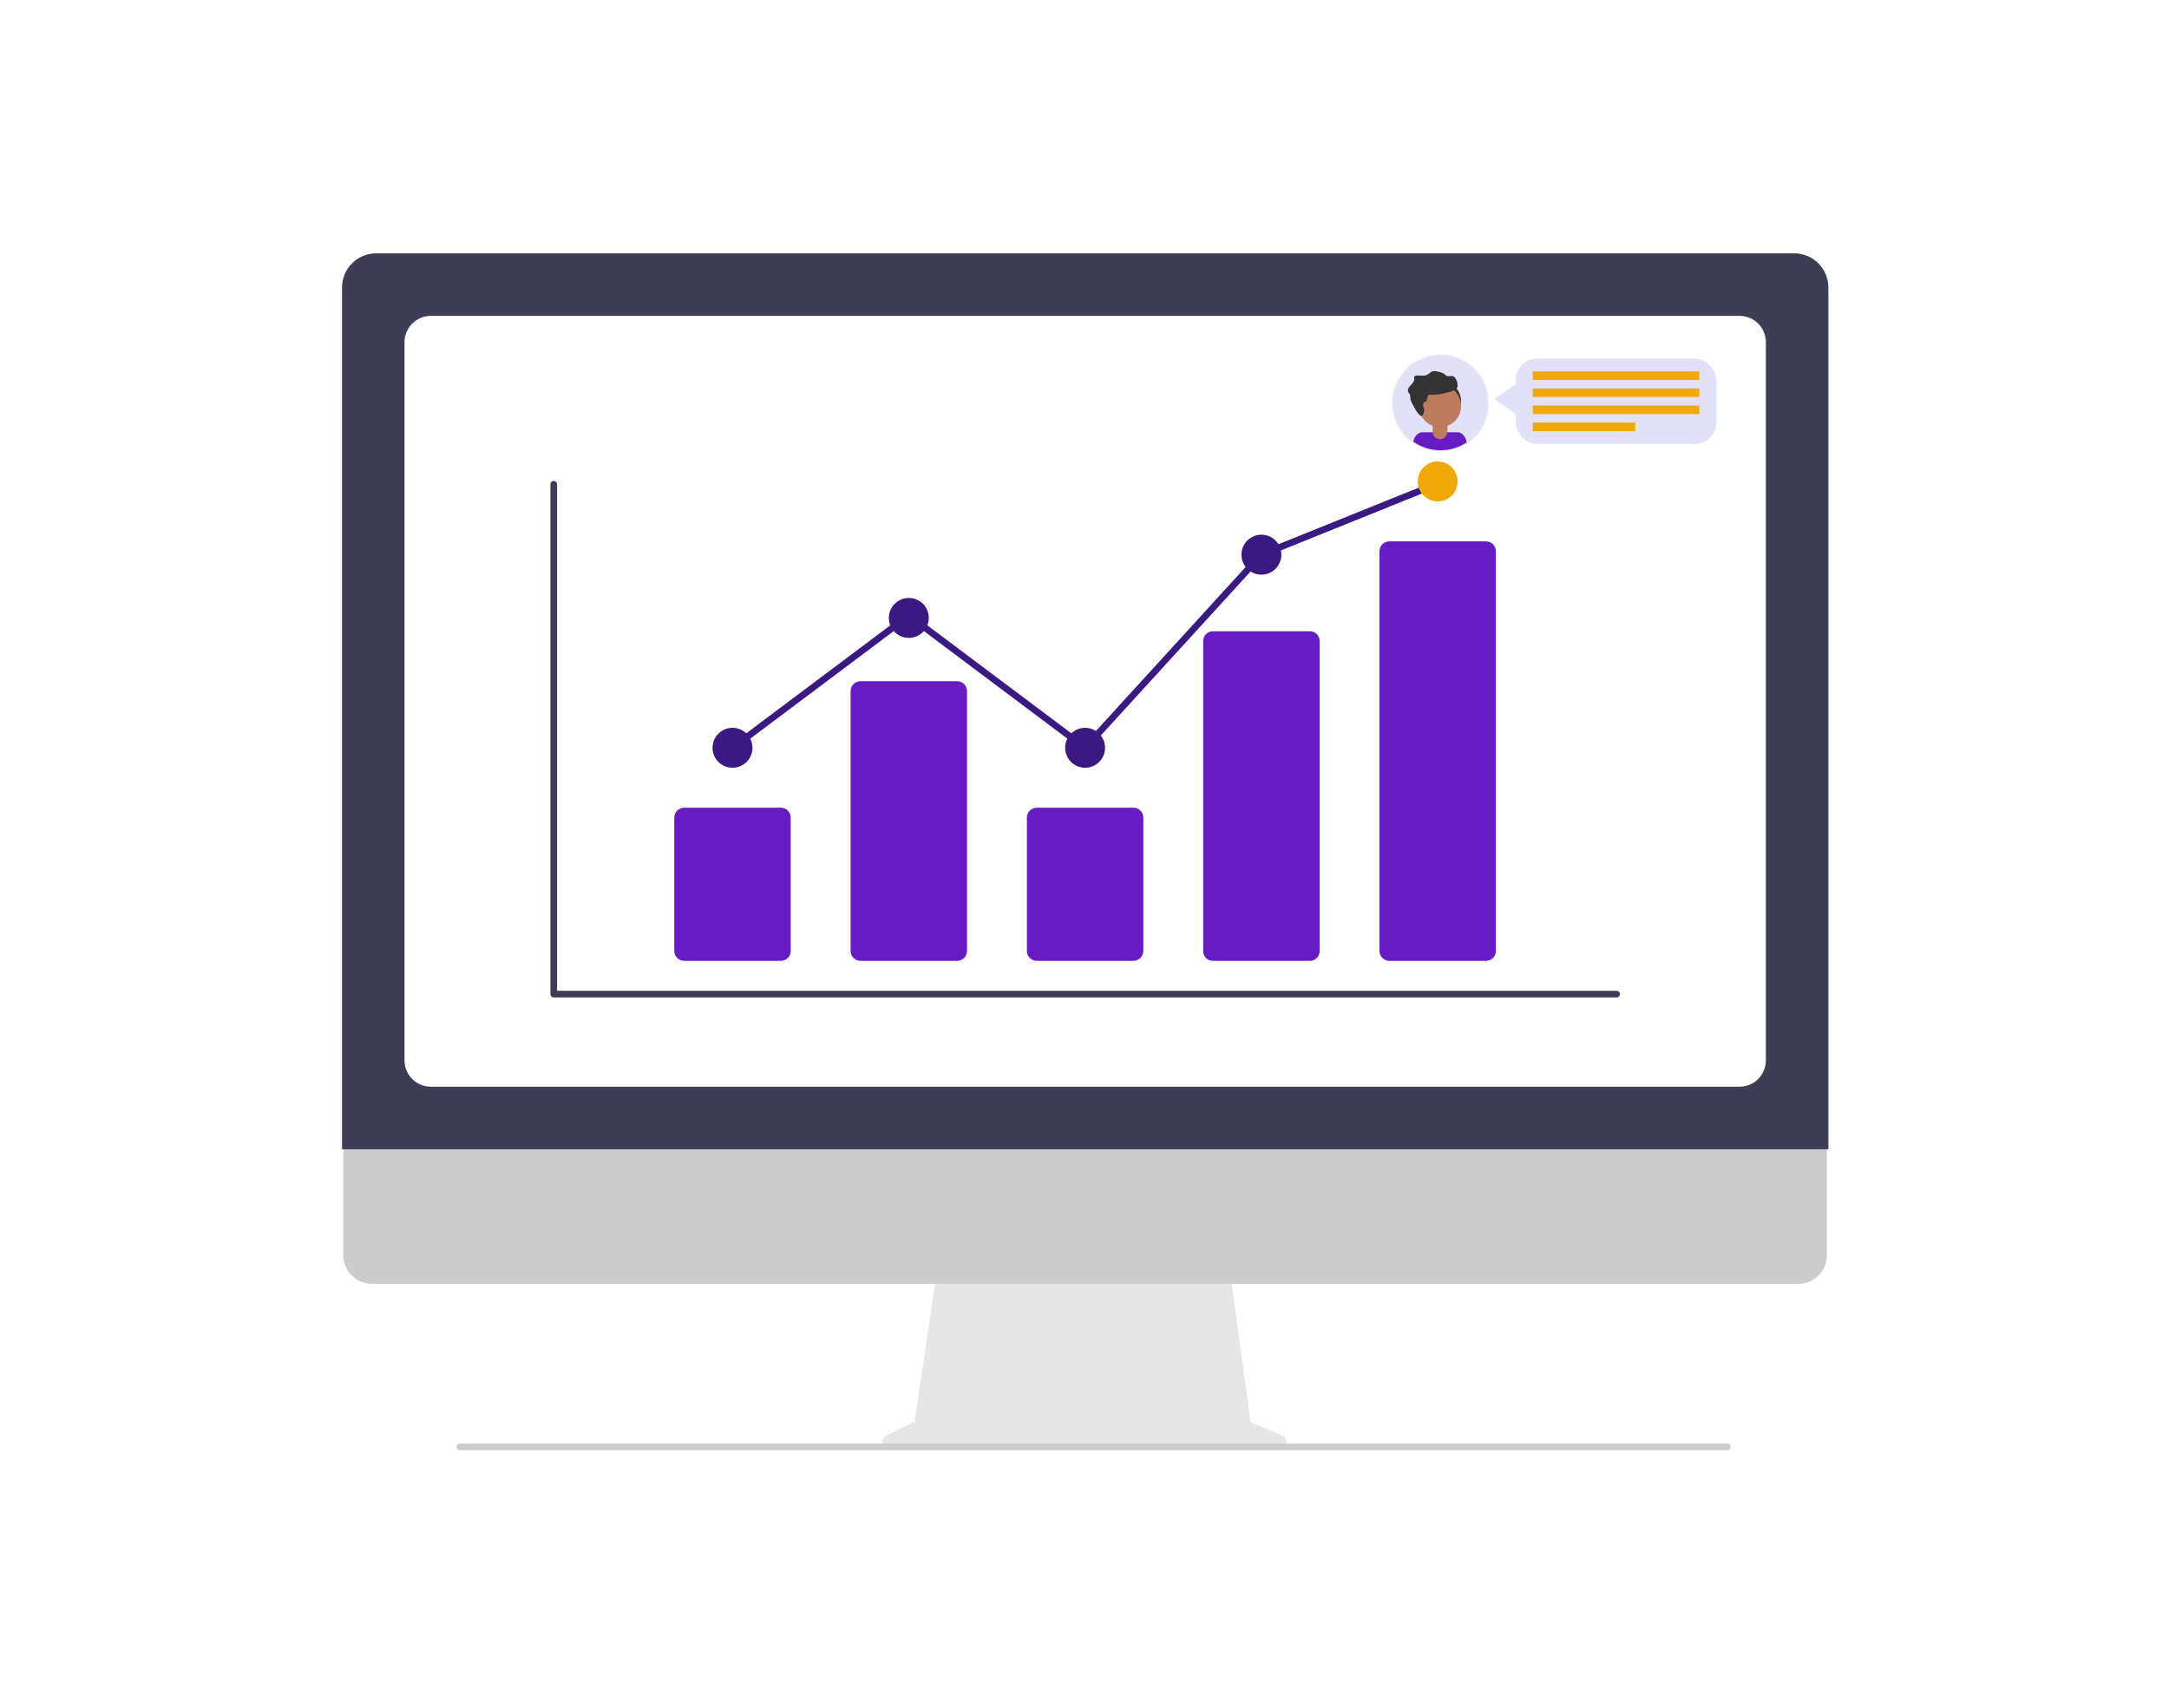 <?xml version="1.0" encoding="UTF-8"?>
<svg xmlns="http://www.w3.org/2000/svg" width="508" height="400" viewBox="0 0 508 400" fill="none">
  <g clip-path="url(#clip0_464_17002)">
    <path d="M300.348 336.273L292.9 333.133L287.79 295.755H219.747L214.208 332.98L207.544 336.316C207.225 336.475 206.97 336.738 206.819 337.061C206.668 337.384 206.63 337.749 206.712 338.096C206.794 338.444 206.991 338.753 207.27 338.975C207.55 339.196 207.896 339.317 208.252 339.317H299.734C300.1 339.317 300.454 339.19 300.736 338.958C301.019 338.727 301.213 338.404 301.285 338.046C301.358 337.688 301.304 337.315 301.133 336.992C300.962 336.669 300.685 336.414 300.348 336.273Z" fill="#E6E6E6"></path>
    <path d="M421.266 300.728H87.017C85.264 300.724 83.583 300.024 82.344 298.781C81.106 297.539 80.41 295.855 80.41 294.099V246.917H427.873V294.099C427.873 295.855 427.178 297.539 425.939 298.781C424.7 300.024 423.02 300.724 421.266 300.728Z" fill="#CCCCCC"></path>
    <path d="M428.223 269.216H80.105V67.333C80.108 65.214 80.949 63.183 82.446 61.685C83.943 60.187 85.972 59.344 88.088 59.342H420.24C422.356 59.344 424.385 60.187 425.882 61.685C427.378 63.183 428.22 65.214 428.223 67.333V269.216Z" fill="#3F3D56"></path>
    <path d="M407.431 254.564H100.897C99.265 254.562 97.701 253.912 96.547 252.757C95.393 251.602 94.744 250.036 94.742 248.403V80.155C94.744 78.522 95.393 76.956 96.547 75.801C97.701 74.646 99.265 73.996 100.897 73.994H407.431C409.063 73.996 410.627 74.646 411.781 75.801C412.935 76.956 413.583 78.522 413.585 80.155V248.403C413.583 250.036 412.934 251.602 411.781 252.757C410.627 253.912 409.063 254.562 407.431 254.564Z" fill="white"></path>
    <path d="M404.546 339.706H107.722C107.515 339.706 107.317 339.624 107.171 339.478C107.025 339.332 106.943 339.133 106.943 338.927C106.943 338.72 107.025 338.521 107.171 338.375C107.317 338.229 107.515 338.147 107.722 338.147H404.546C404.752 338.147 404.95 338.229 405.097 338.375C405.243 338.521 405.325 338.72 405.325 338.927C405.325 339.133 405.243 339.332 405.097 339.478C404.95 339.624 404.752 339.706 404.546 339.706Z" fill="#CCCCCC"></path>
    <path d="M378.633 233.659H129.694C129.488 233.659 129.29 233.577 129.144 233.431C128.997 233.284 128.915 233.086 128.915 232.879V113.439C128.915 113.232 128.997 113.034 129.144 112.887C129.29 112.741 129.488 112.659 129.694 112.659C129.901 112.659 130.099 112.741 130.245 112.887C130.391 113.034 130.473 113.232 130.473 113.439V232.099H378.633C378.84 232.099 379.038 232.181 379.184 232.328C379.33 232.474 379.412 232.672 379.412 232.879C379.412 233.086 379.33 233.284 379.184 233.431C379.038 233.577 378.84 233.659 378.633 233.659Z" fill="#3F3D56"></path>
    <path d="M182.882 225.08H160.24C159.627 225.08 159.039 224.836 158.605 224.402C158.172 223.968 157.928 223.379 157.927 222.766V191.521C157.928 190.907 158.172 190.319 158.605 189.885C159.039 189.451 159.627 189.207 160.24 189.206H182.882C183.495 189.207 184.083 189.451 184.516 189.885C184.95 190.319 185.194 190.907 185.194 191.521V222.766C185.194 223.379 184.95 223.968 184.516 224.402C184.083 224.836 183.495 225.08 182.882 225.08Z" fill="#661BC5"></path>
    <path d="M224.172 225.08H201.53C200.917 225.08 200.329 224.836 199.896 224.402C199.462 223.968 199.218 223.379 199.218 222.766V161.886C199.218 161.272 199.462 160.684 199.896 160.25C200.329 159.816 200.917 159.572 201.53 159.571H224.172C224.785 159.572 225.373 159.816 225.807 160.25C226.24 160.684 226.484 161.272 226.485 161.886V222.766C226.484 223.379 226.24 223.968 225.807 224.402C225.373 224.836 224.785 225.08 224.172 225.08Z" fill="#661BC5"></path>
    <path d="M265.463 225.08H242.821C242.208 225.08 241.62 224.836 241.186 224.402C240.753 223.968 240.509 223.379 240.508 222.766V191.521C240.509 190.907 240.753 190.319 241.186 189.885C241.62 189.451 242.208 189.207 242.821 189.206H265.463C266.076 189.207 266.664 189.451 267.097 189.885C267.531 190.319 267.775 190.907 267.775 191.521V222.766C267.775 223.379 267.531 223.968 267.097 224.402C266.664 224.836 266.076 225.08 265.463 225.08Z" fill="#661BC5"></path>
    <path d="M306.753 225.08H284.111C283.512 225.093 282.932 224.868 282.499 224.454C282.065 224.039 281.813 223.47 281.799 222.87V150.083C281.813 149.483 282.065 148.914 282.499 148.5C282.932 148.085 283.512 147.86 284.111 147.873H306.753C307.352 147.86 307.932 148.085 308.366 148.5C308.799 148.914 309.051 149.483 309.066 150.083V222.87C309.051 223.47 308.799 224.039 308.366 224.454C307.932 224.868 307.352 225.093 306.753 225.08Z" fill="#661BC5"></path>
    <path d="M348.044 225.08H325.402C324.789 225.08 324.201 224.836 323.767 224.402C323.334 223.968 323.09 223.379 323.089 222.766V129.131C323.09 128.517 323.334 127.929 323.767 127.495C324.201 127.061 324.789 126.817 325.402 126.816H348.044C348.657 126.817 349.245 127.061 349.678 127.495C350.112 127.929 350.356 128.517 350.356 129.131V222.766C350.356 223.379 350.112 223.968 349.678 224.402C349.245 224.836 348.657 225.08 348.044 225.08Z" fill="#661BC5"></path>
    <path d="M171.561 179.848C174.142 179.848 176.235 177.753 176.235 175.169C176.235 172.584 174.142 170.489 171.561 170.489C168.979 170.489 166.886 172.584 166.886 175.169C166.886 177.753 168.979 179.848 171.561 179.848Z" fill="#3A1980"></path>
    <path d="M212.851 149.433C215.433 149.433 217.526 147.338 217.526 144.753C217.526 142.169 215.433 140.074 212.851 140.074C210.27 140.074 208.177 142.169 208.177 144.753C208.177 147.338 210.27 149.433 212.851 149.433Z" fill="#3A1980"></path>
    <path d="M254.142 179.848C256.723 179.848 258.816 177.753 258.816 175.169C258.816 172.584 256.723 170.489 254.142 170.489C251.56 170.489 249.467 172.584 249.467 175.169C249.467 177.753 251.56 179.848 254.142 179.848Z" fill="#3A1980"></path>
    <path d="M295.432 134.615C298.014 134.615 300.107 132.52 300.107 129.936C300.107 127.351 298.014 125.257 295.432 125.257C292.851 125.257 290.758 127.351 290.758 129.936C290.758 132.52 292.851 134.615 295.432 134.615Z" fill="#3A1980"></path>
    <path d="M254.24 176.217L212.851 145.184L172.028 175.792L171.093 174.545L212.851 143.235L254.044 174.12L294.976 129.279L295.141 129.212L336.431 112.559L337.014 114.005L295.888 130.592L254.24 176.217Z" fill="#3A1980"></path>
    <path d="M336.723 117.458C339.304 117.458 341.397 115.363 341.397 112.779C341.397 110.194 339.304 108.099 336.723 108.099C334.141 108.099 332.048 110.194 332.048 112.779C332.048 115.363 334.141 117.458 336.723 117.458Z" fill="#F0A80A"></path>
    <circle cx="337.364" cy="94.364" r="11.364" fill="url(#paint0_linear_464_17002)"></circle>
    <circle cx="337.364" cy="94.302" r="11.124" fill="#E3E1FA"></circle>
    <path d="M337.395 105.457C339.569 105.461 341.696 104.824 343.51 103.627C343.1 101.388 341.54 101.259 341.54 101.259H332.94C332.94 101.259 331.469 101.38 331.008 103.441C332.878 104.756 335.109 105.461 337.395 105.457Z" fill="#661BC5"></path>
    <circle cx="337.279" cy="94.057" r="4.931" fill="#333333"></circle>
    <path opacity="0.1" d="M335.546 98.529H338.987V101.282C338.987 102.232 338.217 103.002 337.267 103.002C336.317 103.002 335.547 102.232 335.547 101.282V98.529H335.546Z" fill="black"></path>
    <path d="M335.874 98.402H338.658C338.84 98.402 338.987 98.549 338.987 98.73V101.154C338.987 102.104 338.217 102.874 337.267 102.874C336.317 102.874 335.547 102.104 335.547 101.154V98.73C335.547 98.549 335.693 98.402 335.874 98.402Z" fill="#BE7C5E"></path>
    <path opacity="0.1" d="M335.553 99.829C336.662 100.243 337.882 100.247 338.994 99.838V99.416H335.553V99.829Z" fill="black"></path>
    <circle cx="337.279" cy="95.128" r="4.931" fill="#BE7C5E"></circle>
    <path d="M334.291 93.094C334.349 92.881 334.421 92.647 334.612 92.536C334.763 92.448 334.951 92.462 335.125 92.47C336.488 92.545 337.839 92.234 339.165 91.909C339.923 91.724 340.734 91.499 341.224 90.888C341.715 90.277 341.075 88.357 340.329 88.13C339.839 87.98 339.27 88.26 338.805 88.04C338.598 87.942 338.446 87.759 338.268 87.616C337.902 87.321 337.433 87.203 336.978 87.091C336.446 86.96 335.871 86.831 335.366 87.042C334.974 87.205 334.688 87.549 334.316 87.753C333.609 88.145 332.747 87.963 331.937 87.961C331.664 87.961 331.337 88.016 331.228 88.267C331.155 88.437 331.214 88.632 331.222 88.817C331.245 89.405 330.76 89.863 330.353 90.288C329.946 90.712 329.561 91.318 329.818 91.846C329.916 92.047 330.096 92.199 330.198 92.398C330.373 92.743 330.285 93.16 330.349 93.541C330.413 93.831 330.521 94.109 330.669 94.365C330.972 94.953 332.488 98.121 333.186 97.315C333.523 96.923 333.578 95.79 333.714 95.28C333.902 94.547 334.095 93.818 334.291 93.094Z" fill="#333333"></path>
    <ellipse cx="333.77" cy="94.948" rx="0.459" ry="0.86" fill="#BE7C5E"></ellipse>
    <rect x="355" y="84" width="47" height="20" rx="5" fill="#E3E1FA"></rect>
    <line x1="359" y1="88" x2="398" y2="88" stroke="#F0A80A" stroke-width="2"></line>
    <line x1="359" y1="92" x2="398" y2="92" stroke="#F0A80A" stroke-width="2"></line>
    <line x1="359" y1="96" x2="398" y2="96" stroke="#F0A80A" stroke-width="2"></line>
    <line x1="359" y1="100" x2="383" y2="100" stroke="#F0A80A" stroke-width="2"></line>
    <path d="M350 93.5L356.75 88.737V98.263L350 93.5Z" fill="#E3E1FA"></path>
  </g>
  <defs>
    <linearGradient id="paint0_linear_464_17002" x1="348.727" y1="105.728" x2="348.727" y2="83.001" gradientUnits="userSpaceOnUse">
      <stop stop-color="#808080" stop-opacity="0.25"></stop>
      <stop offset="0.54" stop-color="#808080" stop-opacity="0.12"></stop>
      <stop offset="1" stop-color="#808080" stop-opacity="0.1"></stop>
    </linearGradient>
    <clipPath id="clip0_464_17002">
      <rect width="348.44" height="281" fill="white" transform="translate(80 59)"></rect>
    </clipPath>
  </defs>
</svg>
